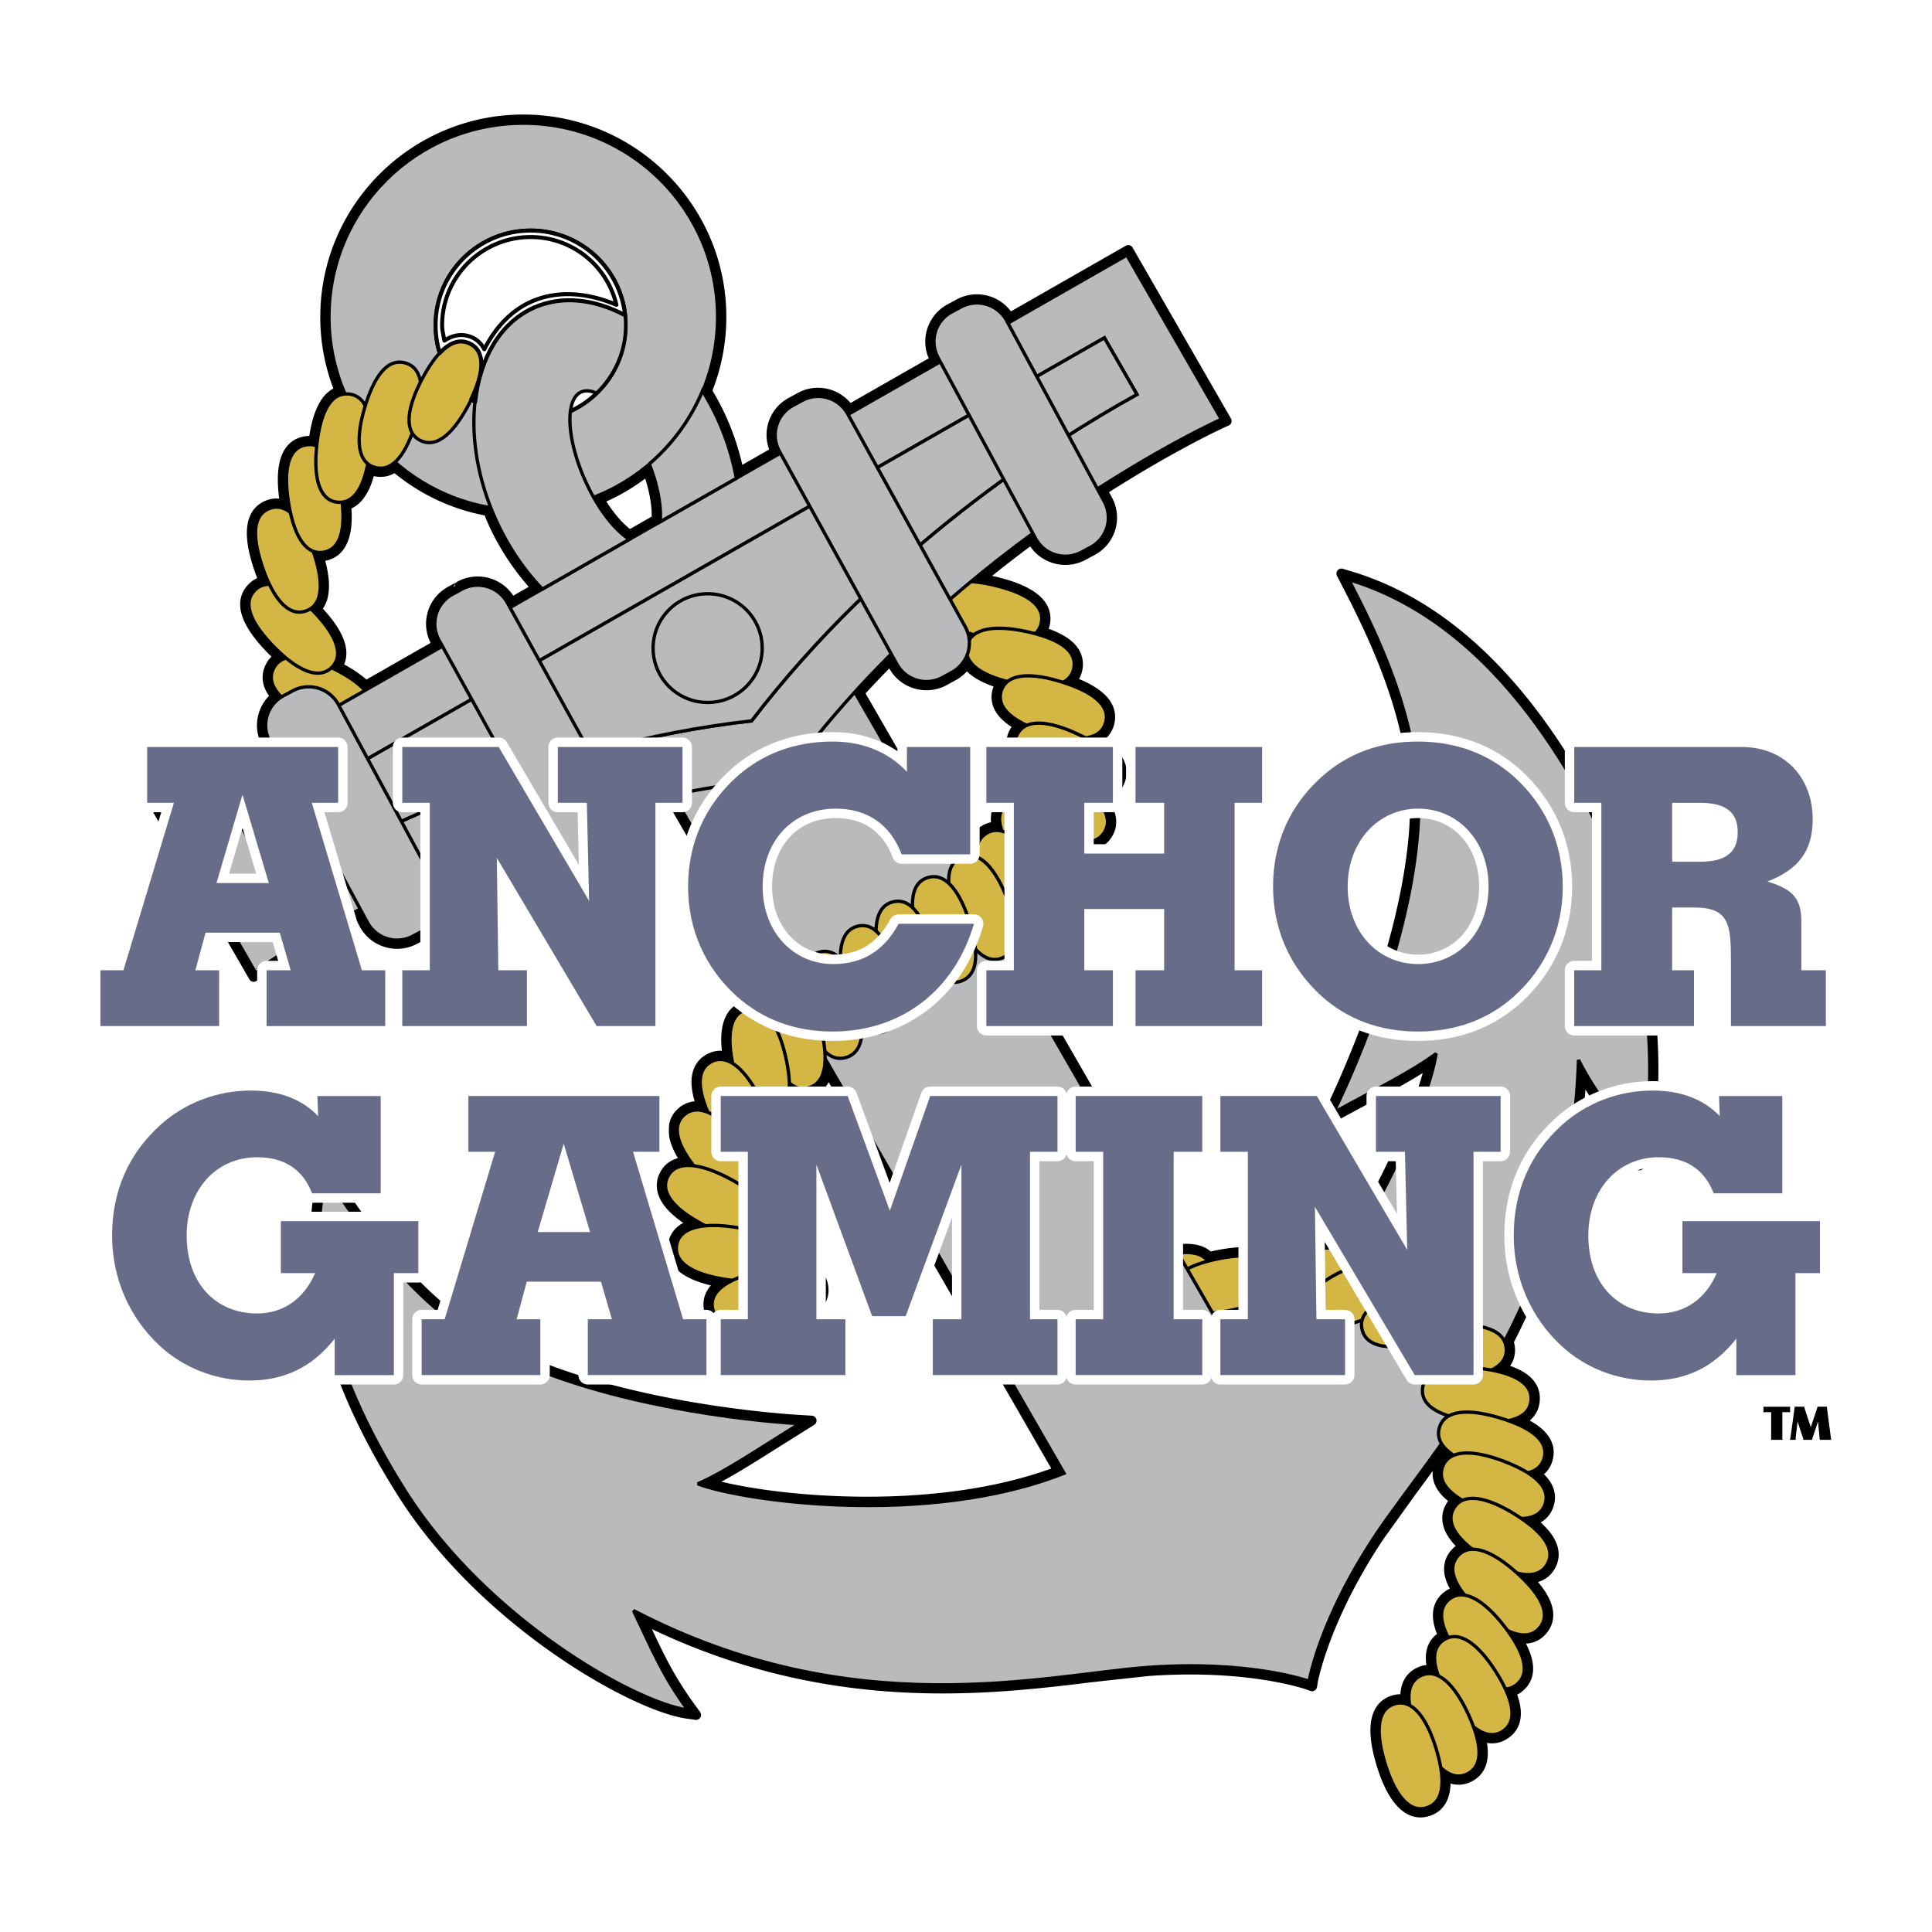 <!--?xml version="1.0" standalone="no"?--><svg xmlns="http://www.w3.org/2000/svg" viewBox="0 0 192.756 192.756"><title>Anchor Gaming - SVG vector logo - www.oklogos.com</title><g fill-rule="evenodd" clip-rule="evenodd"><path fill="#fff" d="M0 0h192.756v192.756H0V0z"/><path d="M158.559 79.974c-6.604-12.169-14.641-19.74-23.889-22.5l-.838-.252.451.877c2.635 5.132 7.539 14.682 6.803 24.726-.912 12.494-7.617 26.467-8.377 28.02l-.514 1.043 4.082-2.203c2.607-1.395 4.709-2.539 6.459-3.736-.812 3.697-3.779 11.301-8.49 18.541a2.103 2.103 0 0 0-.307-.156c-1.156-.445-2.914-.16-5.221.855-.463.203-.961.447-1.447.729a2.414 2.414 0 0 0-.445-.395c-1.029-.691-2.807-.795-5.285-.312-.311.062-.605.127-.893.199a2.363 2.363 0 0 0-.707-.516c-.568-.268-1.311-.357-2.209-.271-4.402-7.637-10.531-18.273-16.824-29.197.217-.209.393-.46.521-.751.244-.554.314-1.259.217-2.11.303.18.615.327.934.4a2.267 2.267 0 0 0 1.77-.291c1.154-.716 1.445-1.952.883-3.688.309.113.615.199.92.219a2.269 2.269 0 0 0 1.697-.577c.504-.443.783-.995.822-1.641.051-.768-.244-1.671-.875-2.697.354.06.703.085 1.031.037a2.258 2.258 0 0 0 1.547-.907 2.32 2.32 0 0 0 .469-1.774c-.098-.685-.502-1.423-1.182-2.204.936-.117 1.623-.55 1.994-1.34.713-1.504-.096-2.967-2.393-4.356.072-.031.154-.052.223-.088a2.255 2.255 0 0 0 1.154-1.371 2.32 2.32 0 0 0-.148-1.826c-.502-.957-1.723-1.796-3.629-2.497.312-.309.525-.698.625-1.162a2.307 2.307 0 0 0-.318-1.805c-.527-.811-1.621-1.471-3.246-1.973.139-.214.25-.45.312-.718a2.32 2.32 0 0 0-.277-1.812c-.65-1.051-2.225-1.882-4.678-2.464a15.6 15.6 0 0 0-1.457-.277 129.953 129.953 0 0 1 5.111-3.961l.065.122c.977 1.804 3.246 2.48 5.061 1.511l.934-.5a3.722 3.722 0 0 0 1.514-5.041l-.514-.95c6.959-4.463 11.898-6.714 12.012-6.764l.375-.168-9.814-17.055-11.863 6.779a3.746 3.746 0 0 0-5.004-1.425l-.931.5a3.725 3.725 0 0 0-1.517 5.042l.059.107-8.585 4.904c-1.06-1.594-3.184-2.154-4.895-1.216l-.928.509a3.693 3.693 0 0 0-1.533 4.91l-3.649 2.085a25.439 25.439 0 0 0-1.731-5.377 26.358 26.358 0 0 0-1.46-2.755 19.574 19.574 0 0 0 1.439-7.355c.025-10.856-8.82-19.709-19.714-19.731-10.893-.028-19.778 8.785-19.806 19.644a19.586 19.586 0 0 0 1.448 7.468 2.321 2.321 0 0 0-.785.414c-.92.734-1.533 2.276-1.829 4.571a2.44 2.44 0 0 0-.773-.005c-1.984.311-2.687 2.396-2.09 6.194l.032.193a2.259 2.259 0 0 0-1.625-.042c-.634.218-1.1.623-1.382 1.207-.543 1.113-.398 2.882.429 5.256.145.413.294.795.45 1.153a2.311 2.311 0 0 0-1.128.617c-1.432 1.402-.788 3.506 1.915 6.25.226.229.479.468.741.704a2.295 2.295 0 0 0-.882.948c-.303.597-.355 1.211-.151 1.828.126.388.368.772.7 1.16a3.68 3.68 0 0 0-1.229 1.822 3.664 3.664 0 0 0 .269 2.782l-11.068 6.325 9.817 17.047.334-.234c.095-.066 3.875-2.7 10.153-6.007l.535.993a3.69 3.69 0 0 0 2.218 1.799 3.703 3.703 0 0 0 2.84-.291l.929-.497a3.704 3.704 0 0 0 1.808-2.209 3.675 3.675 0 0 0-.29-2.83l-.375-.694a126.316 126.316 0 0 1 10.637-4.199l1.096 1.988a3.749 3.749 0 0 0 5.074 1.47l.926-.509a3.725 3.725 0 0 0 1.473-5.054l-.223-.405c1.484-.382 2.997-.734 4.528-1.058L77.428 97.87c-.35.188-.644.451-.865.803-.296.473-.465 1.092-.522 1.838a2.244 2.244 0 0 0-1.562-.18 2.286 2.286 0 0 0-1.482 1.045c-.363.58-.545 1.369-.545 2.357 0 .516.055 1.09.154 1.715a2.277 2.277 0 0 0-1.783.139c-1.053.533-1.937 1.812-.813 4.838-.093-.014-.186-.043-.278-.051a2.281 2.281 0 0 0-1.701.562c-.5.43-.776.973-.82 1.615-.007.064-.007.131-.007.201 0 .895.427 1.957 1.268 3.166-.999.051-1.742.461-2.165 1.266a2.278 2.278 0 0 0-.17 1.801c.331 1.053 1.381 2.102 3.13 3.125-1.236.332-1.971 1.029-2.129 2.082-.197 1.314.513 3.006 4.849 3.762-1.038.744-1.475 1.656-1.25 2.697.292 1.344 1.627 2.73 6.326 1.721 3.667-.797 5.458-2.277 5.046-4.178-.305-1.393-1.494-2.076-3.514-2.061.018-.074.039-.146.049-.225.201-1.336-.549-2.355-2.223-3.053.065-.092.133-.186.188-.289.556-1.053.328-2.117-.66-3.182.714-.852.716-1.994.009-3.412.046-.02.09-.031.136-.055 1.362-.691 1.692-2.133 1.003-4.295 1.243-.287 1.914-1.258 2.018-2.885a2.277 2.277 0 0 0 1.545.184c1.036-.236 1.666-.959 1.913-2.129 11.75 20.396 22.827 39.615 23.036 39.982-12.539 4.789-29.314 2.924-34.995 1.199 1.901-.928 3.927-2.193 6.42-3.766l3.937-2.471-1.162-.07c-1.734-.098-17.243-1.129-28.618-6.461-9.137-4.283-15.087-13.215-18.285-18.016l-.558-.838-.192.852c-2.115 9.385.567 20.076 7.975 31.771 8.094 12.783 23.036 21.24 28.446 22.002l.87.123-.515-.709c-2.117-2.912-3.112-5.029-4.617-8.232l-.323-.686c18.162 9.119 34.3 7.17 45.039 5.852l5.48-.598c10.016-.734 15.918 1.338 15.975 1.361l.422.15.072-.441c.012-.061 1.088-6.197 6.646-14.535l3.213-4.477a245.599 245.599 0 0 0 2.994-4.113c.145.166.311.328.514.494-.334.254-.596.59-.756 1.018a2.37 2.37 0 0 0-.164.854c0 .322.072.643.215.957.271.598.807 1.168 1.586 1.701a2.312 2.312 0 0 0-.772 2.322c.178.756.715 1.537 1.602 2.336a2.284 2.284 0 0 0-.871.611 2.291 2.291 0 0 0-.611 1.707c.033.646.314 1.352.824 2.113a2.277 2.277 0 0 0-1.016.455c-.518.4-.824.926-.904 1.568a2.582 2.582 0 0 0-.023.355c0 .604.182 1.287.535 2.049-.035.02-.076.037-.113.062h-.002c-.801.502-1.453 1.477-.951 3.35-.434-.066-.869 0-1.299.197-.6.275-1.014.719-1.236 1.324-.154.41-.211.893-.18 1.438a2.322 2.322 0 0 0-1.186.055c-1.32.402-2.596 1.844-1.188 6.424 1.096 3.572 2.729 5.229 4.596 4.66 1.344-.412 1.928-1.611 1.775-3.549.164.098.326.184.498.244a2.284 2.284 0 0 0 1.791-.068c1.377-.635 1.77-2.041 1.188-4.197.854.404 1.668.389 2.408-.08 1.273-.799 1.486-2.234.643-4.275a2.39 2.39 0 0 0 .779-.398c1.322-1.023 1.262-2.699-.168-4.992 1.018.225 1.865.006 2.49-.689 1.188-1.316.715-3.082-1.395-5.25.973.01 1.723-.357 2.195-1.113.354-.568.461-1.178.311-1.809-.209-.898-.945-1.836-2.191-2.805.832-.215 1.424-.689 1.715-1.453.449-1.178.025-2.268-1.25-3.25.578-.297.986-.756 1.178-1.391.467-1.543-.477-2.84-2.797-3.867.883-.4 1.4-1.047 1.512-1.928.193-1.594-.938-2.705-3.367-3.33.096-.076.197-.152.281-.24.439-.471.65-1.033.629-1.674a2.424 2.424 0 0 0-.148-.744c3.689-7.145 6.734-15.922 7.273-26.781.908 1.609 1.766 2.793 2.598 3.918.99 1.336 1.924 2.596 2.793 4.479l.369.795.318-.816c1.977-5.071 1.903-22.191-5.302-35.484zm-33.784 50.602c.271.443.65.77 1.148.961.762.295 1.771.279 3.008-.041-1.455 1.625-3.012 3.141-4.662 4.479-.059-.105-1.041-1.812-2.688-4.666.354-.045.723-.102 1.123-.182a14.54 14.54 0 0 0 2.071-.551zM65.5 51.838l-2.679 1.531c-1.017-.697-2.1-1.97-3.049-3.562a19.673 19.673 0 0 0 4.845-2.878c.654 1.818.97 3.57.883 4.909zm32.703 30.993h-.004c-.613.383-1.137 1.042-1.135 2.168a2.296 2.296 0 0 0-1.208.137 2.382 2.382 0 0 0-.652.39c-3.32-5.759-6.547-11.363-9.458-16.413a105.443 105.443 0 0 1 3.094-3.243l.316.574c.99 1.797 3.268 2.455 5.071 1.469l.926-.509a3.652 3.652 0 0 0 1.299-1.218c.492.732 1.504 1.453 3.393 2.014a2.308 2.308 0 0 0-.305.61 2.29 2.29 0 0 0 .152 1.803c.348.659 1.023 1.256 2.006 1.792a2.325 2.325 0 0 0-.568.759c-.154.333-.234.67-.234 1.008 0 .265.047.531.145.797.117.329.314.653.576.973-.201.14-.389.306-.547.516a2.29 2.29 0 0 0-.457 1.752c.057.394.215.804.455 1.225a2.28 2.28 0 0 0-.904.488 2.295 2.295 0 0 0-.807 1.621c-.002.059-.004.117-.004.176 0 .241.041.498.102.761a2.264 2.264 0 0 0-1.252.35zM32.309 55.47a2.307 2.307 0 0 0 1.555-.939c.49-.669.734-1.664.734-2.97 0-.362-.021-.754-.059-1.164.932-.266 1.871-1.191 2.412-3.544.104.045.206.094.32.125a2.299 2.299 0 0 0 1.809-.182c.105-.057.212-.133.316-.208a19.613 19.613 0 0 0 9.316 4.396c.138.339.268.679.418 1.02a24.815 24.815 0 0 0 4.402 6.671l-2.503 1.429c-.054-.1-.091-.165-.091-.165a3.749 3.749 0 0 0-5.071-1.47c0 .002-.926.511-.926.511a3.692 3.692 0 0 0-1.788 2.221 3.688 3.688 0 0 0 .314 2.832l.165.297-7.146 4.082c-.613-.608-1.525-1.251-2.827-1.92.26-.378.395-.811.4-1.29.002-.007.002-.016.002-.025 0-1.223-.852-2.717-2.517-4.435a2.43 2.43 0 0 0 .457-.631c.499-1.026.426-2.583-.201-4.62.168.01.335.005.509-.021z" stroke="#000" stroke-width=".991" stroke-linejoin="round" stroke-miterlimit="2.613"/><path d="M57.517 40.718c.047-.223.102-.439.174-.651.244-.723 2.011-1.287 3.15-2.402a9.535 9.535 0 0 1-3.324 3.053z" fill="#aaacae" stroke="#000" stroke-width=".33" stroke-linejoin="round" stroke-miterlimit="2.613"/><path d="M32.822 31.566c.027-10.67 8.727-19.297 19.432-19.272 10.707.022 19.363 8.693 19.341 19.358-.022 10.669-8.725 19.297-19.431 19.273-10.706-.026-19.368-8.694-19.342-19.359zm20.096 10.327c5.236.011 9.491-4.205 9.502-9.424.014-5.217-4.223-9.456-9.457-9.467-5.238-.012-9.493 4.206-9.504 9.424-.014 5.217 4.224 9.456 9.459 9.467z" fill="#b9babc" stroke="#000" stroke-width=".33" stroke-miterlimit="2.613"/><path d="M52.918 41.893c5.236.011 9.491-4.205 9.502-9.424.014-5.217-4.223-9.456-9.457-9.467-5.238-.012-9.493 4.206-9.504 9.424-.014 5.217 4.224 9.456 9.459 9.467z" fill="#fff" stroke="#000" stroke-width=".4" stroke-linejoin="round" stroke-miterlimit="2.613"/><path d="M110.557 130.029c.66 1.85 3.188 1.674 6.02.67 2.832-1.006 4.885-2.504 4.238-4.309-.678-1.9-3.186-1.678-6.02-.674-2.832 1.005-4.885 2.505-4.238 4.313z" fill="#d4b645" stroke="#000" stroke-width=".33" stroke-linejoin="round" stroke-miterlimit="2.613"/><path d="M116.781 129.211c.379 1.93 2.9 2.129 5.854 1.553 2.949-.578 5.201-1.754 4.832-3.639-.389-1.975-2.904-2.127-5.852-1.551-2.953.574-5.205 1.754-4.834 3.637z" fill="#d4b645" stroke="#000" stroke-width=".33" stroke-linejoin="round" stroke-miterlimit="2.613"/><path d="M158.229 80.152c-7.186-13.245-15.422-19.86-23.666-22.323 2.648 5.158 7.643 14.81 6.895 25.022-.793 10.882-5.949 23.131-8.416 28.154 4.445-2.434 7.781-4.053 10.238-5.885-.709 4.779-7.576 22.324-19.107 31.426L73.424 48.474 55.327 58.77l50.833 88.216c-13.587 5.383-32.049 2.77-36.542 1.059 2.805-1.236 5.855-3.336 10.165-6.004-5.597-.326-18.842-1.854-28.753-6.496-9.304-4.361-15.295-13.43-18.511-18.26-1.887 8.367-.135 18.764 7.925 31.496 8.063 12.732 22.874 21.082 28.183 21.83-2.484-3.418-3.446-5.771-5.421-9.924 21.92 11.438 41.045 6.43 51.273 5.674 10.229-.758 16.133 1.377 16.133 1.377s1.023-6.17 6.703-14.68c5.67-8.514 19.426-22.666 20.172-47.307 2.258 4.479 4.248 5.742 6.021 9.572 1.945-4.973 1.902-21.93-5.279-35.171z" fill="#b9babc" stroke="#000" stroke-width=".33" stroke-miterlimit="2.613"/><path d="M37.018 71.563c.891-1.756-.978-3.456-3.658-4.81-2.685-1.353-5.189-1.804-6.057-.092-.915 1.798.975 3.456 3.659 4.809 2.682 1.354 5.186 1.805 6.056.093zM93.28 59.7c-.458 1.913 1.756 3.136 4.681 3.832 2.924.696 5.465.552 5.912-1.312.469-1.959-1.754-3.136-4.68-3.83-2.925-.699-5.467-.555-5.913 1.31z" fill="#d4b645" stroke="#000" stroke-width=".33" stroke-linejoin="round" stroke-miterlimit="2.613"/><path d="M96.478 64.446c-.416 1.923 1.827 3.096 4.766 3.724s5.475.427 5.881-1.448c.424-1.97-1.828-3.093-4.77-3.722-2.937-.627-5.475-.427-5.877 1.446z" fill="#d4b645" stroke="#000" stroke-width=".33" stroke-linejoin="round" stroke-miterlimit="2.613"/><path d="M78.253 77.678c17.464-24.137 43.599-35.847 43.599-35.847l-9.424-16.375L16 80.548l9.427 16.374c-.001 0 23.884-16.878 52.826-19.244z" fill="#b9babc" stroke="#000" stroke-width=".33" stroke-miterlimit="2.613"/><path d="M24.282 82.786l3.25 5.645c8.689-5.118 26.537-14.171 47.454-16.511 13.039-17.017 29.704-27.716 38.446-32.566l-3.248-5.647-85.902 49.079z" fill="#aaacae" stroke="#000" stroke-width=".33" stroke-miterlimit="2.613"/><path d="M24.282 82.786l3.25 5.645c8.689-5.118 26.537-14.171 47.454-16.511 13.039-17.017 29.704-27.716 38.446-32.566l-3.248-5.647-85.902 49.079z" fill="#b9babc" stroke="#000" stroke-width=".33" stroke-miterlimit="2.613"/><path d="M77.758 45.021a3.342 3.342 0 0 1 1.324-4.548l.927-.509a3.367 3.367 0 0 1 4.564 1.322L96.298 62.53a3.337 3.337 0 0 1-1.325 4.547l-.924.507a3.368 3.368 0 0 1-4.567-1.319L77.758 45.021zM55.52 85.101a3.37 3.37 0 0 0 4.567 1.322l.924-.509a3.345 3.345 0 0 0 1.327-4.548L50.611 60.121a3.37 3.37 0 0 0-4.562-1.324l-.926.511a3.336 3.336 0 0 0-1.326 4.545L55.52 85.101zm-18.863 6.932a3.363 3.363 0 0 0 4.553 1.36l.929-.5a3.34 3.34 0 0 0 1.365-4.535l-9.749-18.074a3.371 3.371 0 0 0-4.556-1.36l-.929.5a3.342 3.342 0 0 0-1.363 4.537l9.75 18.072zm66.671-38.295a3.375 3.375 0 0 0 4.555 1.36l.934-.503a3.342 3.342 0 0 0 1.361-4.536l-9.748-18.073a3.372 3.372 0 0 0-4.555-1.36l-.931.5a3.345 3.345 0 0 0-1.363 4.537l9.747 18.075zM70.59 70.085c3.005.007 5.448-2.416 5.453-5.41.011-2.992-2.422-5.428-5.428-5.433-3.006-.007-5.448 2.416-5.455 5.41-.007 2.995 2.424 5.428 5.43 5.433zM65.863 52.058l7.6-4.338a25.175 25.175 0 0 0-1.812-5.802 25.99 25.99 0 0 0-1.56-2.922 19.36 19.36 0 0 1-5.308 7.295l-.004-.005c.866 2.211 1.226 4.282 1.084 5.772zM54.113 58.772l8.685-4.965c-1.47-.914-3.149-3.059-4.399-5.824-1.876-4.161-2.063-8.135-.415-8.873.436-.196.959-.14 1.524.118 1.78-1.712 2.908-4.098 2.912-6.759a8.77 8.77 0 0 0-.054-1.018c-3.076-1.623-6.312-2.006-9.109-.754-6.125 2.745-7.819 12.214-3.785 21.155 1.22 2.701 2.827 5.04 4.641 6.92z" fill="#b9babc" stroke="#000" stroke-width=".33" stroke-miterlimit="2.613"/><path d="M33.083 66.6c1.408-1.375.186-3.583-1.92-5.723-2.107-2.137-4.332-3.361-5.709-2.02-1.441 1.412-.186 3.586 1.921 5.724 2.107 2.139 4.335 3.364 5.708 2.019z" fill="#d4b645" stroke="#000" stroke-width=".33" stroke-linejoin="round" stroke-miterlimit="2.613"/><path d="M30.517 60.959c1.864-.645 1.708-3.161.723-5.992-.985-2.83-2.473-4.888-4.292-4.259-1.909.662-1.708 3.161-.723 5.994.986 2.829 2.473 4.887 4.292 4.257z" fill="#d4b645" stroke="#000" stroke-width=".33" stroke-linejoin="round" stroke-miterlimit="2.613"/><path d="M32.252 55.1c1.948-.304 2.244-2.805 1.779-5.769-.464-2.958-1.56-5.245-3.462-4.948-1.997.31-2.247 2.807-1.781 5.768.465 2.959 1.562 5.249 3.464 4.949z" fill="#d4b645" stroke="#000" stroke-width=".33" stroke-linejoin="round" stroke-miterlimit="2.613"/><path d="M33.646 50.102c1.961.214 2.904-2.125 3.234-5.102.33-2.979-.126-5.474-2.04-5.683-2.012-.221-2.904 2.125-3.234 5.102-.33 2.979.127 5.471 2.04 5.683z" fill="#d4b645" stroke="#000" stroke-width=".33" stroke-linejoin="round" stroke-miterlimit="2.613"/><path d="M37.377 46.624c1.892.561 3.239-1.576 4.092-4.447.859-2.872.855-5.408-.989-5.952-1.939-.574-3.238 1.576-4.094 4.447-.859 2.871-.855 5.408.991 5.952z" fill="#d4b645" stroke="#000" stroke-width=".33" stroke-linejoin="round" stroke-miterlimit="2.613"/><path d="M41.902 43.926c1.751.909 3.48-.93 4.872-3.586 1.39-2.657 1.871-5.145.165-6.033-1.794-.931-3.479.93-4.87 3.587-1.392 2.657-1.874 5.145-.167 6.032zM99.898 68.92c-.594 1.875 1.527 3.251 4.395 4.149 2.871.901 5.414.936 5.99-.894.607-1.921-1.527-3.251-4.395-4.149-2.87-.898-5.411-.935-5.99.894z" fill="#d4b645" stroke="#000" stroke-width=".33" stroke-linejoin="round" stroke-miterlimit="2.613"/><path d="M101.471 73.322c-.842 1.778 1.072 3.424 3.793 4.701 2.723 1.276 5.236 1.657 6.057-.079.861-1.823-1.076-3.427-3.793-4.703-2.723-1.278-5.237-1.656-6.057.081z" fill="#d4b645" stroke="#000" stroke-width=".33" stroke-linejoin="round" stroke-miterlimit="2.613"/><path d="M101.369 76.68c-1.184 1.572.357 3.574 2.762 5.372 2.4 1.799 4.789 2.677 5.945 1.142 1.215-1.609-.355-3.571-2.76-5.37-2.406-1.798-4.789-2.677-5.947-1.144z" fill="#d4b645" stroke="#000" stroke-width=".33" stroke-linejoin="round" stroke-miterlimit="2.613"/><path d="M100.41 80.202c-1.48 1.299-.383 3.568 1.605 5.817 1.986 2.25 4.141 3.594 5.588 2.329 1.52-1.333.383-3.571-1.605-5.82-1.984-2.25-4.143-3.594-5.588-2.326z" fill="#d4b645" stroke="#000" stroke-width=".33" stroke-linejoin="round" stroke-miterlimit="2.613"/><path d="M98.4 83.146c-1.678 1.041-.967 3.46.623 6.002 1.59 2.544 3.496 4.222 5.129 3.208 1.719-1.065.963-3.458-.625-6.003-1.589-2.542-3.494-4.22-5.127-3.207z" fill="#d4b645" stroke="#000" stroke-width=".33" stroke-linejoin="round" stroke-miterlimit="2.613"/><path d="M95.993 85.484c-1.837.716-1.582 3.224-.488 6.013 1.096 2.79 2.662 4.788 4.455 4.089 1.881-.734 1.58-3.224.488-6.014-1.094-2.789-2.663-4.786-4.455-4.088z" fill="#d4b645" stroke="#000" stroke-width=".33" stroke-linejoin="round" stroke-miterlimit="2.613"/><path d="M92.558 87.557c-1.883.588-1.804 3.107-.907 5.966.897 2.86 2.321 4.961 4.158 4.387 1.931-.602 1.804-3.105.906-5.965-.897-2.857-2.319-4.96-4.157-4.388z" fill="#d4b645" stroke="#000" stroke-width=".33" stroke-linejoin="round" stroke-miterlimit="2.613"/><path d="M89.123 89.971c-1.92.452-2.021 2.971-1.329 5.887.694 2.919 1.964 5.112 3.835 4.669 1.968-.463 2.02-2.971 1.328-5.885-.691-2.915-1.963-5.11-3.834-4.671z" fill="#d4b645" stroke="#000" stroke-width=".33" stroke-linejoin="round" stroke-miterlimit="2.613"/><path d="M85.629 92.394c-1.929.414-2.083 2.931-1.451 5.858.632 2.928 1.857 5.148 3.74 4.746 1.974-.424 2.079-2.928 1.448-5.859-.632-2.927-1.857-5.146-3.737-4.745z" fill="#d4b645" stroke="#000" stroke-width=".33" stroke-linejoin="round" stroke-miterlimit="2.613"/><path d="M81.833 94.969c-1.923.444-2.038 2.963-1.363 5.879.676 2.92 1.934 5.121 3.81 4.691 1.968-.455 2.038-2.961 1.36-5.877-.676-2.92-1.934-5.125-3.807-4.693z" fill="#d4b645" stroke="#000" stroke-width=".33" stroke-linejoin="round" stroke-miterlimit="2.613"/><path d="M78.126 97.99c-1.923.441-2.039 2.959-1.362 5.877.676 2.918 1.935 5.121 3.81 4.691 1.97-.455 2.036-2.961 1.363-5.879-.678-2.917-1.935-5.12-3.811-4.689z" fill="#d4b645" stroke="#000" stroke-width=".33" stroke-linejoin="round" stroke-miterlimit="2.613"/><path d="M74.561 100.691c-1.923.441-2.037 2.959-1.36 5.879.675 2.918 1.932 5.119 3.808 4.693 1.97-.455 2.035-2.961 1.362-5.883-.676-2.917-1.935-5.118-3.81-4.689z" fill="#d4b645" stroke="#000" stroke-width=".33" stroke-linejoin="round" stroke-miterlimit="2.613"/><path d="M70.988 105.918c-1.758.891-1.262 3.361.102 6.031 1.36 2.67 3.116 4.508 4.831 3.639 1.804-.914 1.262-3.363-.101-6.031-1.364-2.674-3.115-4.508-4.832-3.639z" fill="#d4b645" stroke="#000" stroke-width=".33" stroke-linejoin="round" stroke-miterlimit="2.613"/><path d="M68.269 111.217c-1.491 1.287-.411 3.564 1.555 5.832 1.965 2.266 4.11 3.627 5.566 2.373 1.529-1.316.414-3.566-1.554-5.83-1.964-2.266-4.11-3.631-5.567-2.375z" fill="#d4b645" stroke="#000" stroke-width=".33" stroke-linejoin="round" stroke-miterlimit="2.613"/><path d="M66.635 117.355c-.917 1.742.924 3.469 3.586 4.859 2.664 1.393 5.16 1.879 6.054.18.939-1.785-.927-3.469-3.588-4.859-2.662-1.39-5.159-1.877-6.052-.18z" fill="#d4b645" stroke="#000" stroke-width=".33" stroke-linejoin="round" stroke-miterlimit="2.613"/><path d="M67.506 124.244c-.292 1.943 2.018 2.975 4.989 3.418 2.973.447 5.491.086 5.778-1.809.299-1.994-2.018-2.975-4.991-3.42-2.972-.441-5.492-.083-5.776 1.811z" fill="#d4b645" stroke="#000" stroke-width=".33" stroke-linejoin="round" stroke-miterlimit="2.613"/><path d="M71.099 130.57c.42 1.922 2.944 2.068 5.882 1.436 2.938-.637 5.166-1.859 4.759-3.734-.428-1.967-2.945-2.068-5.883-1.43-2.938.631-5.165 1.855-4.758 3.728zM124.957 130.133c.795 1.801 3.299 1.441 6.051.234 2.75-1.209 4.689-2.852 3.914-4.607-.816-1.844-3.301-1.441-6.055-.23-2.752 1.204-4.687 2.849-3.91 4.603z" fill="#d4b645" stroke="#000" stroke-width=".33" stroke-linejoin="round" stroke-miterlimit="2.613"/><path d="M130.557 131.117c.777 1.809 3.283 1.48 6.049.301 2.766-1.178 4.721-2.799 3.967-4.562-.797-1.852-3.285-1.473-6.051-.297-2.766 1.173-4.721 2.796-3.965 4.558z" fill="#d4b645" stroke="#000" stroke-width=".33" stroke-linejoin="round" stroke-miterlimit="2.613"/><path d="M135.891 132.629c.439 1.918 2.967 2.035 5.895 1.367 2.934-.666 5.146-1.92 4.717-3.787-.451-1.967-2.969-2.035-5.898-1.367-2.933.668-5.148 1.918-4.714 3.787z" fill="#d4b645" stroke="#000" stroke-width=".33" stroke-linejoin="round" stroke-miterlimit="2.613"/><path d="M139.398 134.992c.066 1.967 2.527 2.561 5.533 2.457 3.004-.102 5.416-.91 5.35-2.826-.068-2.012-2.527-2.559-5.531-2.457-3.006.1-5.414.91-5.352 2.826z" fill="#d4b645" stroke="#000" stroke-width=".33" stroke-linejoin="round" stroke-miterlimit="2.613"/><path d="M141.932 138.484c-.24 1.953 2.096 2.922 5.08 3.289 2.982.361 5.492-.062 5.729-1.965.244-2.002-2.096-2.92-5.082-3.287-2.983-.361-5.491.061-5.727 1.963z" fill="#d4b645" stroke="#000" stroke-width=".33" stroke-linejoin="round" stroke-miterlimit="2.613"/><path d="M143.613 142.416c-.568 1.879 1.568 3.23 4.447 4.094 2.879.865 5.424.871 5.98-.967.58-1.93-1.57-3.23-4.449-4.094-2.88-.865-5.423-.871-5.978.967z" fill="#d4b645" stroke="#000" stroke-width=".33" stroke-linejoin="round" stroke-miterlimit="2.613"/><path d="M143.938 146.316c-.701 1.838 1.34 3.332 4.148 4.391 2.812 1.061 5.352 1.244 6.033-.549.715-1.883-1.342-3.334-4.154-4.395-2.811-1.058-5.346-1.242-6.027.553z" fill="#d4b645" stroke="#000" stroke-width=".33" stroke-linejoin="round" stroke-miterlimit="2.613"/><path d="M145.072 150.432c-1.043 1.668.668 3.525 3.223 5.105 2.553 1.584 5.004 2.25 6.021.619 1.07-1.709-.668-3.525-3.221-5.105-2.552-1.582-5.007-2.25-6.023-.619z" fill="#d4b645" stroke="#000" stroke-width=".33" stroke-linejoin="round" stroke-miterlimit="2.613"/><path d="M145.463 155.215c-1.322 1.463.035 3.592 2.271 5.596 2.236 2.002 4.537 3.084 5.822 1.66 1.352-1.498-.041-3.59-2.273-5.592-2.234-2.004-4.535-3.086-5.82-1.664z" fill="#d4b645" stroke="#000" stroke-width=".33" stroke-linejoin="round" stroke-miterlimit="2.613"/><path d="M144.609 159.533c-1.559 1.207-.604 3.541 1.24 5.908 1.842 2.367 3.91 3.842 5.432 2.666 1.598-1.234.604-3.539-1.238-5.908-1.844-2.365-3.912-3.838-5.434-2.666z" fill="#d4b645" stroke="#000" stroke-width=".33" stroke-linejoin="round" stroke-miterlimit="2.613"/><path d="M144.074 163.592c-1.668 1.047-.939 3.465.664 5.994 1.607 2.533 3.523 4.199 5.15 3.176 1.711-1.076.943-3.465-.662-5.998-1.607-2.534-3.525-4.198-5.152-3.172z" fill="#d4b645" stroke="#000" stroke-width=".33" stroke-linejoin="round" stroke-miterlimit="2.613"/><path d="M141.779 167.162c-1.793.824-1.389 3.312-.127 6.031 1.256 2.721 2.938 4.623 4.686 3.818 1.836-.842 1.389-3.309.131-6.031-1.258-2.72-2.942-4.623-4.69-3.818z" fill="#d4b645" stroke="#000" stroke-width=".33" stroke-linejoin="round" stroke-miterlimit="2.613"/><path d="M139.131 169.996c-1.887.576-1.82 3.096-.941 5.959.879 2.865 2.293 4.975 4.131 4.414 1.936-.592 1.822-3.096.943-5.963-.881-2.861-2.291-4.972-4.133-4.41z" fill="#d4b645" stroke="#000" stroke-width=".33" stroke-linejoin="round" stroke-miterlimit="2.613"/><path d="M47.402 40.099c.478-4.359 2.495-7.896 5.855-9.402 2.797-1.252 6.034-.869 9.109.754-.5-4.741-4.515-8.44-9.403-8.449-5.238-.012-9.493 4.206-9.504 9.424-.002.97.142 1.907.414 2.79.958-1.015 1.993-1.466 3.066-.908 1.596.83 1.268 3.058.084 5.515.124.096.253.183.379.276z" fill="#fff" stroke="#000" stroke-width=".4" stroke-linejoin="round" stroke-miterlimit="2.613"/><path d="M44.11 32.428v.02c0 .523.138 1.025.228 1.536 1.183-.783 2.206-.612 2.904-.25.377.196.789.556 1.078 1.112 1.096-2.15 2.651-3.836 4.671-4.742 2.533-1.132 5.516-.957 8.506.307a8.773 8.773 0 0 0-8.535-6.761c-4.871-.012-8.84 3.926-8.852 8.778z" fill="#fff" stroke="#000" stroke-width=".4" stroke-linejoin="round" stroke-miterlimit="2.613"/><path d="M10.023 96.803h2.293l5.035-16.707h-2.667v-5.571h19.053v5.571h-2.63l4.998 16.707h2.33v5.57H26.596v-5.57h2.406l-1.089-3.75h-7.406l-1.014 3.75h2.368v5.57H10.023v-5.57zm16.799-8.701l-2.63-8.819-2.593 8.819h5.223zM40.135 96.803h2.743V80.096h-2.743v-5.571h9.619l9.02 15.356-.224-9.785h-2.895v-5.571h12.44v5.571h-2.704v22.277h-5.865l-9.959-16.784.149 11.214h2.857v5.57H40.135v-5.57zM97.174 92.164c-1.955 6.692-7.292 10.752-14.094 10.752-3.758 0-6.989-1.199-9.583-3.52-3.157-2.863-4.847-6.652-4.847-10.945 0-4.332 1.69-8.083 4.847-10.947 2.595-2.319 5.826-3.519 9.583-3.519 3.008 0 5.562 1.044 7.403 3.017v-2.477h6.316V85.24h-6.84c-1.128-2.979-3.421-4.563-6.579-4.563-4.284 0-7.29 3.21-7.29 7.774s3.08 7.734 7.028 7.734c2.931 0 5.073-1.316 6.538-4.022h7.518v.001zM98.408 96.803h2.744V80.096h-2.744v-5.571h12.627v5.571h-2.855v5.068h7.968v-5.068h-2.857v-5.571h12.629v5.571h-2.744v16.707h2.744v5.57h-12.629v-5.57h2.857v-6.11h-7.968v6.11h2.855v5.57H98.408v-5.57zM131.863 77.504c2.594-2.319 5.787-3.519 9.582-3.519 3.797 0 7.029 1.2 9.623 3.519 3.156 2.864 4.848 6.654 4.848 10.947s-1.691 8.082-4.848 10.945c-2.594 2.32-5.826 3.52-9.623 3.52-3.758 0-6.988-1.199-9.582-3.52-3.156-2.863-4.848-6.652-4.848-10.945.001-4.332 1.655-8.083 4.848-10.947zm9.621 18.682c3.945 0 7.029-3.133 7.029-7.734 0-4.604-3.084-7.774-7.029-7.774-3.906 0-7.027 3.21-7.027 7.774s3.082 7.734 7.027 7.734zM157.062 96.803h2.705V80.096h-2.705v-5.571h16.686c4.246 0 7.105 2.979 7.105 7.234 0 3.094-1.393 4.989-4.514 6.187 2.48.775 3.383 1.625 3.383 4.024v4.833h2.445v5.57h-9.471v-6.497c0-3.674-.189-5.337-3.686-5.337h-2.18v6.264h2.18v5.57h-11.949v-5.57h.001zm9.77-10.828h2.783c2.553 0 3.758-.928 3.758-2.938 0-2.014-1.205-2.94-3.758-2.94h-2.783v5.878zM28.02 127.02v-5.182h13.717v5.182h-2.442v10.174h-5.9v-3.637c-2.217 2.826-4.999 4.178-8.531 4.178-3.308 0-6.54-1.238-8.944-3.48-3.044-2.822-4.737-6.77-4.737-10.984 0-4.447 1.655-8.199 4.85-11.062 2.404-2.164 5.635-3.404 8.98-3.404 2.895 0 5.15.891 6.728 2.555l-.075-2.01h6.314v9.707h-6.841c-.94-2.4-2.782-3.598-5.486-3.598-4.097 0-7.028 3.25-7.028 7.812 0 4.682 2.82 7.773 7.028 7.773 2.594 0 4.659-1.428 5.787-4.023h-3.42v-.001zM42.071 131.625h2.292l5.036-16.711h-2.668v-5.566h19.055v5.566h-2.63l4.997 16.711h2.331v5.568H58.645v-5.568h2.405l-1.09-3.754h-7.403l-1.014 3.754h2.366v5.568H42.071v-5.568zm16.8-8.701l-2.63-8.822-2.595 8.822h5.225zM71.908 131.625h2.704v-16.711h-2.704v-5.566h12.663l4.211 11.445 4.022-11.445h12.702v5.566h-2.742v16.711h2.742v5.568h-12.44v-5.568h2.856v-15.432l-5.563 15.121h-3.344l-5.562-15.121v15.432h2.892v5.568H71.908v-5.568zM107.318 131.625h2.746v-16.711h-2.746v-5.566h12.631v5.566h-2.855v16.711h2.855v5.568h-12.631v-5.568zM121.756 131.625h2.744v-16.711h-2.744v-5.566h9.621l9.021 15.353-.226-9.787h-2.895v-5.566h12.44v5.566h-2.705v22.279h-5.864l-9.959-16.787.149 11.219h2.857v5.568h-12.439v-5.568zM167.859 127.02v-5.182h13.719v5.182h-2.445v10.174h-5.9v-3.637c-2.217 2.826-4.996 4.178-8.531 4.178-3.305 0-6.539-1.238-8.943-3.48-3.045-2.822-4.734-6.77-4.734-10.984 0-4.447 1.652-8.199 4.848-11.062 2.404-2.164 5.639-3.404 8.982-3.404 2.893 0 5.148.891 6.727 2.555l-.074-2.01h6.312v9.707h-6.842c-.938-2.4-2.779-3.598-5.486-3.598-4.094 0-7.025 3.25-7.025 7.812 0 4.682 2.818 7.773 7.025 7.773 2.596 0 4.662-1.428 5.791-4.023h-3.424v-.001z" fill="#fff" stroke="#fff" stroke-width="1.88" stroke-linejoin="round" stroke-miterlimit="2.613"/><path d="M178.598 140.35v.564a.582.582 0 0 0-.18-.023h-.594v2.598c0 .076.004.107.035.162h-1.188c.029-.047.037-.084.037-.162v-2.598h-.547a.987.987 0 0 0-.221.023v-.564h2.658zm.552 3.138v.039c0 .039.01.078.023.123h-.609c.035-.045.045-.076.061-.162l.416-2.979c.004-.041.004-.057.004-.096l-.004-.064h.986a.436.436 0 0 0-.008.041c0 .023.008.062.023.119l.621 1.881.629-1.881a.47.47 0 0 0 .031-.133c0-.006 0-.014-.006-.027h.963l-.004.064c0 .045 0 .059.004.096l.393 2.979c.014.086.025.117.059.162h-1.189c.004-.029.004-.059.004-.068 0-.029 0-.055-.004-.094l-.158-1.656-.557 1.656a.377.377 0 0 0-.029.127c0 .006 0 .014.004.035h-.887v-.029c0-.039-.012-.082-.025-.133l-.547-1.656-.194 1.656z"/><path d="M10.023 96.803h2.293l5.035-16.707h-2.667v-5.571h19.053v5.571h-2.63l4.998 16.707h2.33v5.57H26.596v-5.57h2.406l-1.089-3.75h-7.406l-1.014 3.75h2.368v5.57H10.023v-5.57zm16.799-8.701l-2.63-8.819-2.593 8.819h5.223zM40.135 96.803h2.743V80.096h-2.743v-5.571h9.619l9.02 15.356-.224-9.785h-2.895v-5.571h12.44v5.571h-2.704v22.277h-5.865l-9.959-16.784.149 11.214h2.857v5.57H40.135v-5.57zM97.174 92.164c-1.955 6.692-7.292 10.752-14.094 10.752-3.758 0-6.989-1.199-9.583-3.52-3.157-2.863-4.847-6.652-4.847-10.945 0-4.332 1.69-8.083 4.847-10.947 2.595-2.319 5.826-3.519 9.583-3.519 3.008 0 5.562 1.044 7.403 3.017v-2.477h6.316V85.24h-6.84c-1.128-2.979-3.421-4.563-6.579-4.563-4.284 0-7.29 3.21-7.29 7.774s3.08 7.734 7.028 7.734c2.931 0 5.073-1.316 6.538-4.022h7.518v.001zM98.408 96.803h2.744V80.096h-2.744v-5.571h12.627v5.571h-2.855v5.068h7.968v-5.068h-2.857v-5.571h12.629v5.571h-2.744v16.707h2.744v5.57h-12.629v-5.57h2.857v-6.11h-7.968v6.11h2.855v5.57H98.408v-5.57zM131.863 77.504c2.594-2.319 5.787-3.519 9.582-3.519 3.797 0 7.029 1.2 9.623 3.519 3.156 2.864 4.848 6.654 4.848 10.947s-1.691 8.082-4.848 10.945c-2.594 2.32-5.826 3.52-9.623 3.52-3.758 0-6.988-1.199-9.582-3.52-3.156-2.863-4.848-6.652-4.848-10.945.001-4.332 1.655-8.083 4.848-10.947zm9.621 18.682c3.945 0 7.029-3.133 7.029-7.734 0-4.604-3.084-7.774-7.029-7.774-3.906 0-7.027 3.21-7.027 7.774s3.082 7.734 7.027 7.734zM157.062 96.803h2.705V80.096h-2.705v-5.571h16.686c4.246 0 7.105 2.979 7.105 7.234 0 3.094-1.393 4.989-4.514 6.187 2.48.775 3.383 1.625 3.383 4.024v4.833h2.445v5.57h-9.471v-6.497c0-3.674-.189-5.337-3.686-5.337h-2.18v6.264h2.18v5.57h-11.949v-5.57h.001zm9.77-10.828h2.783c2.553 0 3.758-.928 3.758-2.938 0-2.014-1.205-2.94-3.758-2.94h-2.783v5.878zM28.02 127.02v-5.182h13.717v5.182h-2.442v10.174h-5.9v-3.637c-2.217 2.826-4.999 4.178-8.531 4.178-3.308 0-6.54-1.238-8.944-3.48-3.044-2.822-4.737-6.77-4.737-10.984 0-4.447 1.655-8.199 4.85-11.062 2.404-2.164 5.635-3.404 8.98-3.404 2.895 0 5.15.891 6.728 2.555l-.075-2.01h6.314v9.707h-6.841c-.94-2.4-2.782-3.598-5.486-3.598-4.097 0-7.028 3.25-7.028 7.812 0 4.682 2.82 7.773 7.028 7.773 2.594 0 4.659-1.428 5.787-4.023h-3.42v-.001zM42.071 131.625h2.292l5.036-16.711h-2.668v-5.566h19.055v5.566h-2.63l4.997 16.711h2.331v5.568H58.645v-5.568h2.405l-1.09-3.754h-7.403l-1.014 3.754h2.366v5.568H42.071v-5.568zm16.8-8.701l-2.63-8.822-2.595 8.822h5.225zM71.908 131.625h2.704v-16.711h-2.704v-5.566h12.663l4.211 11.445 4.022-11.445h12.702v5.566h-2.742v16.711h2.742v5.568h-12.44v-5.568h2.856v-15.432l-5.563 15.121h-3.344l-5.562-15.121v15.432h2.892v5.568H71.908v-5.568zM107.318 131.625h2.746v-16.711h-2.746v-5.566h12.631v5.566h-2.855v16.711h2.855v5.568h-12.631v-5.568zM121.756 131.625h2.744v-16.711h-2.744v-5.566h9.621l9.021 15.353-.226-9.787h-2.895v-5.566h12.44v5.566h-2.705v22.279h-5.864l-9.959-16.787.149 11.219h2.857v5.568h-12.439v-5.568zM167.859 127.02v-5.182h13.719v5.182h-2.445v10.174h-5.9v-3.637c-2.217 2.826-4.996 4.178-8.531 4.178-3.305 0-6.539-1.238-8.943-3.48-3.045-2.822-4.734-6.77-4.734-10.984 0-4.447 1.652-8.199 4.848-11.062 2.404-2.164 5.639-3.404 8.982-3.404 2.893 0 5.148.891 6.727 2.555l-.074-2.01h6.312v9.707h-6.842c-.938-2.4-2.779-3.598-5.486-3.598-4.094 0-7.025 3.25-7.025 7.812 0 4.682 2.818 7.773 7.025 7.773 2.596 0 4.662-1.428 5.791-4.023h-3.424v-.001z" fill="#676c89"/></g></svg>